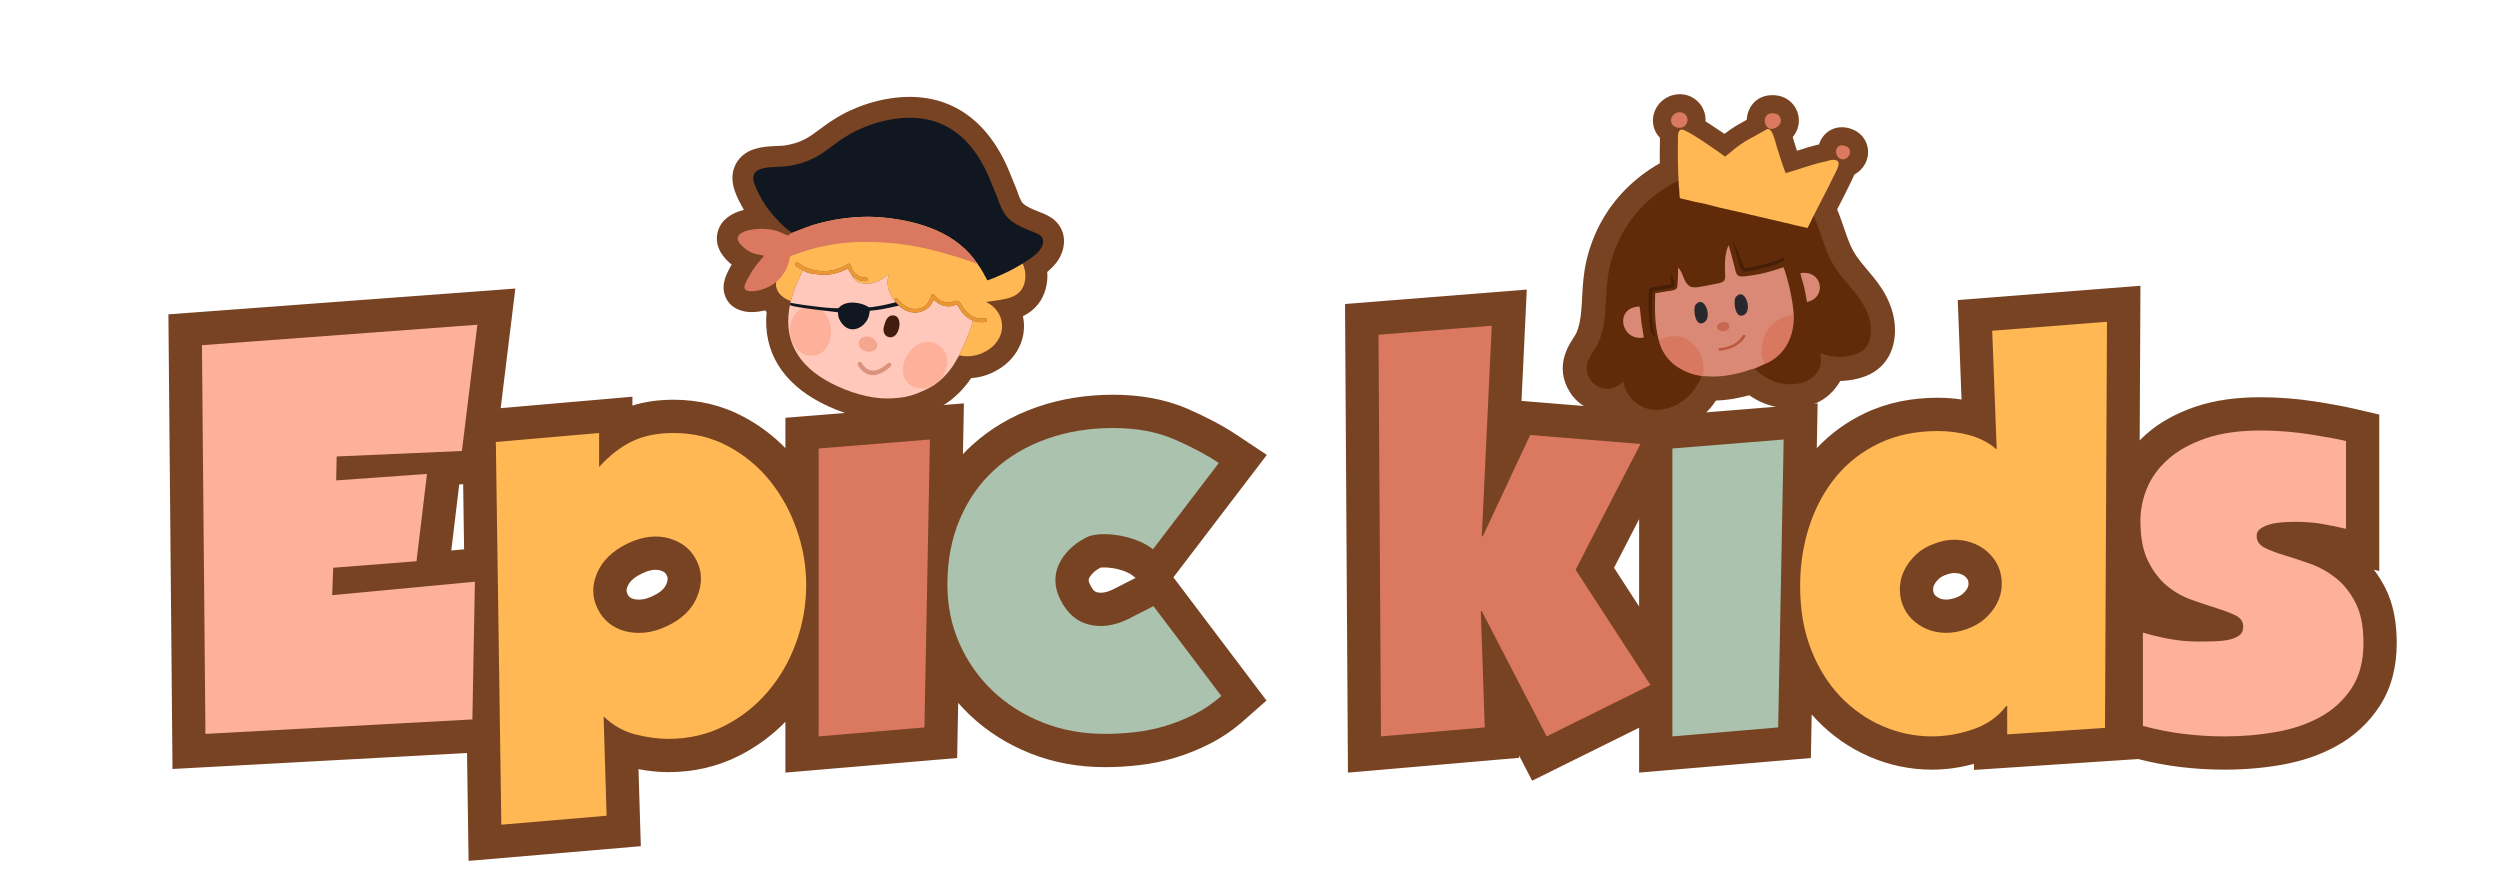 <svg version="1.1" id="svg2" xml:space="preserve" width="1058.268" height="377.953" viewBox="0 0 1058.268 377.953" xmlns="http://www.w3.org/2000/svg"><defs id="defs6"></defs><g id="g10" transform="matrix(1.333,0,0,-1.333,0,377.953)"><path d="m 323.758,191.665 4.126,-6.21 -9.376,3.809 c -1.191,-0.504 -2.436,-0.974 -3.534,-1.219 l -4.901,-1.094 -3.733,6.929 c -0.078,0.128 -0.156,0.254 -0.235,0.381 -3.411,1.239 -7.174,2.263 -10.58,3.18 -9.517,2.562 -21.883,3.562 -31.567,1.667 -1.836,-0.359 -3.636,-0.755 -5.42,-1.321 -0.708,-0.225 -1.414,-0.464 -2.118,-0.707 -0.2,-0.568 -0.436,-1.142 -0.731,-1.766 -1.281,-2.712 -3.118,-5.003 -5.486,-6.841 -1.962,-1.523 -4.432,-2.695 -6.816,-3.377 -1.222,-0.349 -2.628,-0.573 -3.892,-0.648 -4.418,-0.263 -8.762,1.716 -9.609,6.486 -0.472,2.656 0.578,5.14 1.806,7.42 0.211,0.391 0.429,0.779 0.654,1.165 -0.238,0.192 -0.475,0.391 -0.712,0.598 -2.945,2.575 -4.849,6.181 -3.608,10.158 1.13,3.619 4.404,5.665 8.196,6.607 -0.528,0.934 -1.034,1.898 -1.567,2.922 -0.512,0.982 -0.926,1.988 -1.297,3.03 -1.19,3.344 -1.122,6.929 1.093,9.854 2.752,3.633 7.165,4.25 11.383,4.458 1.161,0.057 2.587,0.046 3.719,0.246 3.346,0.592 5.678,1.486 8.452,3.413 1.454,1.01 2.853,2.107 4.3,3.131 2.047,1.448 4.144,2.742 6.383,3.879 0.909,0.462 1.82,0.88 2.771,1.248 0.33,0.13 0.66,0.301 0.995,0.437 2.07,0.839 4.55,1.609 6.729,2.11 19.254,4.421 33.354,-4 40.994,-21.749 l 0.025,-0.058 2.809,-6.885 0.073,-0.222 c 0.296,-0.904 1.053,-2.964 1.679,-3.656 2.266,-2.276 7.094,-2.861 9.921,-5.252 4.507,-3.812 3.929,-9.953 0.372,-14.164 -2.655,-3.144 -6.106,-4.978 -9.576,-7.025 -0.548,-0.324 -1.129,-0.633 -1.722,-0.932" style="fill:#784323;fill-opacity:1;fill-rule:evenodd;stroke:none" id="path12"></path><path d="m 280.676,226.061 c 0.106,0.041 0.214,0.082 0.324,0.122 2.385,0.871 4.616,1.414 7.143,1.741 4.098,0.531 8.562,-0.233 11.769,-2.992 1.02,-0.878 1.84,-1.885 2.457,-2.976 0.572,-0.031 1.148,-0.097 1.734,-0.202 3.606,-0.643 6.465,-2.778 8.016,-5.578 0.16,-0.025 0.321,-0.051 0.48,-0.078 10.165,-1.737 21.002,-10.41 19.939,-21.636 -0.356,-3.76 -1.919,-7.154 -4.89,-9.553 -0.913,-0.737 -1.847,-1.312 -2.801,-1.77 0.801,-3.732 0.211,-7.768 -1.992,-11.269 -2.004,-3.184 -4.72,-5.303 -8.105,-6.848 -1.893,-0.864 -4.123,-1.417 -6.356,-1.571 -2.053,-3.035 -4.624,-5.753 -7.647,-7.83 -2.51,-1.775 -6.511,-3.506 -9.411,-4.367 -3.126,-0.928 -6.47,-1.24 -9.721,-1.242 -7.037,-0.005 -14.707,2.412 -20.924,5.643 -12.008,6.241 -18.454,16.073 -17.25,28.817 -2.926,2.673 -4.565,6.467 -3.894,10.642 -6.32,7.173 -5.736,18.485 1.315,26.02 6.441,6.883 15.549,8.926 24.669,8.841 0.772,-0.007 1.544,-0.023 2.315,-0.054 4.52,-0.184 9.264,-0.953 12.831,-3.861" style="fill:#784323;fill-opacity:1;fill-rule:evenodd;stroke:none" id="path14"></path><g id="g16"><path d="m 251.114,187.951 c 0.59,1.833 1.01,3.415 1.739,5.213 0.659,1.626 1.431,3.042 2.144,4.601 -1.884,0.955 -2.943,1.427 -2.173,2.453 0.602,-0.014 1.331,-0.688 1.997,-1.061 4.101,-2.296 9.142,-2.23 13.23,-0.178 0.803,0.403 1.689,1.365 2.061,0.423 l 0.54,-1.491 c 0.589,-1.128 2.062,-2.295 3.523,-2.456 0.912,-0.1 1.835,0.062 1.193,-1.135 -2.266,-0.365 -3.208,0.693 -4.806,1.718 1.097,-2.905 5.813,-3.34 9.062,-1.383 l 2.566,1.746 c -0.426,-1.774 -0.442,-3.087 -0.06,-4.562 0.275,-1.063 1.078,-3.006 1.89,-3.644 0.749,2.461 1.849,-2.763 6.596,-2.78 4.427,-0.015 5.019,4.367 5.293,4.749 0.706,0.071 0.707,-0.143 1.05,-0.615 1.282,-1.762 3.697,-2.525 6,-1.71 2.048,0.724 1.964,-0.997 3.439,-2.712 3.45,-4.01 6.165,-2.185 7.067,-2.874 l -0.133,-0.745 c -1.024,-0.497 -3.073,-0.366 -4.393,0.285 -0.166,-1.975 -3.344,-8.883 -4.292,-10.941 l 0.339,-0.196 c 2.302,-0.634 5.243,-0.021 6.875,0.724 1.753,0.8 3.666,1.947 5.09,4.211 2.686,4.27 0.848,9.354 -2.875,11.519 -0.316,0.183 -0.606,0.286 -0.824,0.568 5.345,0.862 11.697,0.659 12.339,7.439 0.666,7.041 -7.232,12.902 -14.156,14.085 -0.954,0.163 -1.958,0.268 -2.895,0.271 -0.763,0.002 -2.084,-0.149 -2.668,-0.084 1.437,2.483 -0.162,4.975 -2.984,5.478 -2.651,0.473 -4.7,-0.652 -6.862,-0.865 1.365,2.191 0.806,4.364 -0.66,5.626 -1.675,1.441 -4.327,1.615 -6.311,1.358 -2.226,-0.288 -3.779,-0.694 -5.641,-1.375 -1.711,-0.625 -2.421,-1.155 -3.778,-1.912 -0.542,-0.302 -0.757,-0.595 -1.287,-0.77 -0.847,5.48 -7.22,5.998 -12.869,6.051 -7.412,0.069 -14.625,-1.42 -19.498,-6.627 -5.865,-6.269 -4.932,-15.686 2.373,-19.288 -0.708,-0.767 -1.3,-0.865 -1.746,-2.423 -0.888,-3.107 1.381,-5.675 4.507,-6.693" style="fill:#ffb854;fill-opacity:1;fill-rule:evenodd;stroke:none" id="path18"></path><path d="m 270.561,196.038 -1.31,2.223 c -0.8,-0.266 -1.698,-0.862 -3.156,-1.3 -2.624,-0.789 -4.584,-0.801 -7.314,-0.418 -2.06,0.288 -2.035,0.166 -3.784,1.222 -0.713,-1.558 -1.485,-2.975 -2.144,-4.601 -0.729,-1.798 -1.149,-3.38 -1.739,-5.213 -2.962,-12.393 2.417,-20.691 12.814,-26.094 5.252,-2.729 11.881,-4.859 17.696,-4.855 2.748,0.002 5.423,0.267 7.736,0.953 3.394,1.008 6.67,2.877 7.4,3.399 2.466,1.683 4.559,3.981 6.194,6.524 l 1.364,2.363 c 0.432,0.686 0.026,0.241 0.669,0.416 l -0.339,0.196 c 0.948,2.059 4.126,8.967 4.292,10.941 -1.835,0.718 -3.176,2.069 -4.173,3.626 -0.241,0.377 -0.652,1.183 -0.919,1.432 -0.553,-0.111 -0.968,-0.4 -1.737,-0.523 -0.622,-0.1 -1.309,-0.099 -1.983,0.042 -1.855,0.388 -2.405,1.077 -3.627,1.921 -0.807,-1.5 -1.147,-2.149 -2.404,-2.958 -2.37,-1.525 -5.106,-1.375 -7.537,0.256 -0.88,0.59 -2.252,1.903 -2.539,2.605 -0.812,0.639 -1.615,2.581 -1.89,3.644 -0.382,1.474 -0.366,2.788 0.06,4.562 l -2.566,-1.746 c -3.249,-1.957 -7.965,-1.522 -9.062,1.383" style="fill:#ffc8ba;fill-opacity:1;fill-rule:evenodd;stroke:none" id="path20"></path><path d="m 299.852,164.879 c 3.566,6.839 -2.957,12.19 -8.353,9.276 -2.694,-1.455 -5.615,-5.814 -4.556,-9.869 0.73,-2.794 3.547,-4.413 6.59,-4.065 2.65,0.303 5.132,2.383 6.319,4.658" style="fill:#feb19a;fill-opacity:1;fill-rule:evenodd;stroke:none" id="path22"></path><path d="m 258.022,186.023 c -8.939,1.138 -9.589,-13.96 -1.245,-15.386 8.333,-1.424 10.11,14.257 1.245,15.386" style="fill:#feb19a;fill-opacity:1;fill-rule:evenodd;stroke:none" id="path24"></path><path d="m 284.02,188.196 c 0.288,-0.702 1.66,-2.015 2.539,-2.605 2.432,-1.631 5.168,-1.781 7.537,-0.256 1.258,0.809 1.597,1.458 2.404,2.958 1.222,-0.844 1.772,-1.533 3.627,-1.921 0.673,-0.141 1.361,-0.141 1.983,-0.042 0.768,0.123 1.183,0.412 1.737,0.523 0.267,-0.248 0.677,-1.055 0.919,-1.432 0.996,-1.557 2.338,-2.908 4.173,-3.626 1.319,-0.651 3.368,-0.783 4.393,-0.285 l 0.133,0.745 c -0.902,0.689 -3.618,-1.136 -7.067,2.874 -1.475,1.715 -1.391,3.436 -3.439,2.712 -2.303,-0.814 -4.718,-0.052 -6,1.71 -0.343,0.471 -0.344,0.685 -1.05,0.615 -0.274,-0.382 -0.866,-4.764 -5.293,-4.749 -4.747,0.016 -5.847,5.24 -6.596,2.78" style="fill:#ea9734;fill-opacity:1;fill-rule:evenodd;stroke:none" id="path26"></path><path d="m 254.997,197.764 c 1.749,-1.056 1.724,-0.934 3.784,-1.222 2.731,-0.382 4.69,-0.371 7.314,0.418 1.458,0.439 2.356,1.035 3.156,1.3 l 1.31,-2.223 c 1.599,-1.026 2.54,-2.084 4.806,-1.718 0.642,1.197 -0.281,1.035 -1.193,1.135 -1.461,0.161 -2.933,1.328 -3.523,2.456 l -0.54,1.491 c -0.372,0.942 -1.258,-0.02 -2.061,-0.423 -4.088,-2.052 -9.129,-2.118 -13.23,0.178 -0.667,0.373 -1.396,1.047 -1.997,1.061 -0.77,-1.026 0.289,-1.499 2.173,-2.453" style="fill:#ea9734;fill-opacity:1;fill-rule:evenodd;stroke:none" id="path28"></path><path d="m 283.515,183.379 c -1.769,-0.057 -2.321,-1.664 -2.845,-3.604 -0.423,-1.569 0.308,-3.445 2.239,-3.354 2.987,0.14 3.993,7.067 0.606,6.958" style="fill:#411c0f;fill-opacity:1;fill-rule:evenodd;stroke:none" id="path30"></path><path d="m 272.122,186.817 c -1.697,0.077 -2.498,-1.264 -3.084,-3.061 -1.177,-3.607 2.117,-4.742 3.702,-3.067 0.746,0.788 1.51,3.835 1.119,4.811 -0.234,0.585 -0.782,1.273 -1.737,1.317" style="fill:#411c0f;fill-opacity:1;fill-rule:evenodd;stroke:none" id="path32"></path><path d="m 273.423,172.79 c 0.951,-0.974 2.947,-1.246 4.027,-0.627 2.411,1.383 0.686,4.052 -1.596,4.454 -2.515,0.443 -4.197,-2.018 -2.431,-3.827" style="fill:#f5a68e;fill-opacity:1;fill-rule:evenodd;stroke:none" id="path34"></path><path d="m 273.654,168.278 0.003,-0.008 c 0.009,-0.016 0.018,-0.033 0.025,-0.05 0.292,-0.562 2.817,-4.954 8.24,-0.047 0.008,0.008 0.016,0.015 0.025,0.022 l 10e-4,0.001 c 0.172,0.145 0.41,0.204 0.64,0.136 0.365,-0.108 0.572,-0.497 0.461,-0.868 -0.034,-0.113 -0.093,-0.211 -0.17,-0.29 l 6e-4,-6e-4 -0.009,-0.008 c -0.019,-0.019 -0.039,-0.037 -0.061,-0.054 -6.476,-5.827 -9.764,-0.615 -10.318,0.402 -0.119,0.169 -0.163,0.391 -0.098,0.607 0.11,0.37 0.496,0.583 0.861,0.474 0.175,-0.052 0.314,-0.168 0.398,-0.316 l 5e-4,3e-4 z" style="fill:#db937d;fill-opacity:1;fill-rule:nonzero;stroke:none" id="path36"></path></g><path d="m 679.477,143.688 c 0.61,0.622 1.242,1.226 1.896,1.812 4.465,4.003 9.827,6.806 15.466,8.767 6.711,2.334 13.984,3.122 21.059,3.122 2.925,0 5.85,-0.117 8.765,-0.351 2.779,-0.222 5.553,-0.535 8.308,-0.963 2.293,-0.357 4.583,-0.738 6.866,-1.159 1.849,-0.341 3.7,-0.703 5.532,-1.126 l 8.191,-1.89 v -49.696 l -1.699,0.408 c 1.339,-1.75 2.512,-3.632 3.533,-5.609 2.801,-5.426 3.712,-11.634 3.712,-17.681 0,-7.094 -1.527,-14.039 -5.442,-20.036 -3.446,-5.279 -8.016,-9.487 -13.52,-12.561 -5.378,-3.004 -11.253,-4.918 -17.303,-6.007 -6.055,-1.09 -12.2,-1.593 -18.351,-1.593 -4.801,0 -9.601,0.283 -14.367,0.872 -4.43,0.547 -8.82,1.391 -13.143,2.498 v -0.002 l -52.141,-3.458 v 1.929 c -4.349,-1.205 -8.82,-1.838 -13.36,-1.838 -6.857,0 -13.497,1.395 -19.794,4.113 -6.379,2.753 -12.01,6.722 -16.821,11.728 -0.528,0.549 -1.041,1.109 -1.541,1.678 l -0.264,-13.825 -54.542,-4.631 v 14.251 l -33.973,-16.823 -4.159,8.031 0.026,-0.767 -54.358,-4.704 -0.924,148.825 57.719,4.577 -1.676,-35.357 51.617,-4.204 42.417,3.424 -0.271,-14.238 c 4.344,4.653 9.488,8.361 15.288,11.12 7.267,3.457 15.143,4.907 23.157,4.907 2.525,0 5.038,-0.189 7.523,-0.57 l -1.195,31.595 58.009,4.54 z m -158.959,-25.017 -7.969,-15.448 7.969,-12.272 z m -214.729,20.651 c 0.934,0.991 1.909,1.951 2.927,2.877 5.909,5.378 12.792,9.323 20.316,11.975 7.866,2.773 16.101,4.008 24.428,4.008 8.145,0 16.311,-1.248 23.809,-4.532 5.388,-2.361 10.744,-5.067 15.644,-8.334 l 9.371,-6.248 -29.659,-38.871 29.561,-39.125 -7.362,-6.478 c -3.245,-2.856 -6.812,-5.308 -10.666,-7.269 -3.537,-1.799 -7.223,-3.286 -11.025,-4.427 -3.761,-1.128 -7.614,-1.919 -11.516,-2.359 -3.549,-0.401 -7.12,-0.621 -10.693,-0.621 -8.172,0 -16.208,1.359 -23.81,4.4 -7.144,2.857 -13.637,6.912 -19.21,12.223 -1.271,1.212 -2.479,2.473 -3.622,3.781 l -0.334,-17.501 -54.541,-4.631 v 16.131 c -4.237,-4.352 -9.127,-7.935 -14.581,-10.715 -7.037,-3.588 -14.653,-5.272 -22.546,-5.272 -3.196,0 -6.384,0.345 -9.522,0.945 l 0.737,-24.459 -54.699,-4.666 -0.491,34.251 -93.534,-5.07 -1.298,144.387 110.174,8.183 -4.654,-37.987 41.83,3.637 v -2.81 c 4.202,1.312 8.617,1.851 13.043,1.851 7.855,0 15.407,-1.74 22.337,-5.45 4.928,-2.638 9.353,-5.949 13.205,-9.912 v 9.632 l 56.689,4.576 z m -158.412,-30.22 -0.296,20.665 -1.248,-0.055 -2.519,-20.993 z m 202.055,-5.826 c -0.845,-0.471 -1.684,-1.036 -2.364,-1.716 -0.494,-0.494 -0.933,-1.052 -1.231,-1.687 -0.105,-0.223 -0.121,-0.451 -0.114,-0.696 0.011,-0.4 0.272,-0.965 0.452,-1.306 l 0.051,-0.097 0.049,-0.099 c 0.439,-0.878 1.047,-1.972 2.078,-2.222 1.744,-0.424 3.587,0.181 5.155,0.937 l 7.107,3.623 -1.006,0.79 c -0.703,0.552 -1.528,0.963 -2.361,1.278 -1.247,0.472 -2.533,0.822 -3.85,1.03 -1.165,0.184 -2.354,0.272 -3.533,0.205 -0.127,-0.007 -0.289,-0.017 -0.433,-0.039 z m -142.126,-9.005 c 1.702,0.801 3.559,1.958 4.301,3.779 0.384,0.941 0.617,1.769 0.17,2.705 -0.469,0.982 -1.091,1.33 -2.125,1.639 -1.886,0.564 -3.986,-0.128 -5.692,-0.934 -1.796,-0.849 -3.806,-2.114 -4.619,-4.021 -0.39,-0.913 -0.558,-1.559 -0.109,-2.457 l 0.056,-0.112 0.054,-0.114 c 0.158,-0.337 0.344,-0.614 0.632,-0.85 0.353,-0.29 0.761,-0.46 1.2,-0.579 0.834,-0.225 1.748,-0.234 2.602,-0.155 1.19,0.111 2.459,0.595 3.531,1.099 z m 417.637,5.035 c -0.144,0.34 -0.364,0.63 -0.621,0.897 -0.383,0.398 -0.818,0.682 -1.323,0.904 -0.683,0.302 -1.45,0.424 -2.192,0.46 -0.878,0.043 -1.861,-0.22 -2.68,-0.511 -0.76,-0.27 -1.75,-0.693 -2.351,-1.255 -0.603,-0.562 -1.161,-1.21 -1.54,-1.947 -0.213,-0.414 -0.322,-0.812 -0.347,-1.277 -0.021,-0.391 -0.004,-0.816 0.135,-1.186 l 0.036,-0.096 0.034,-0.097 c 0.101,-0.286 0.225,-0.505 0.439,-0.719 0.423,-0.424 0.921,-0.732 1.468,-0.973 0.6,-0.265 1.284,-0.356 1.935,-0.372 1.04,-0.025 2.121,0.235 3.095,0.581 0.833,0.296 1.673,0.71 2.334,1.305 0.555,0.499 1.056,1.072 1.399,1.738 0.202,0.392 0.324,0.774 0.348,1.214 0.026,0.467 -0.028,0.895 -0.169,1.334" style="fill:#784323;fill-opacity:1;fill-rule:evenodd;stroke:none" id="path38"></path><path d="m 387.844,62.526 c -2.641,-2.324 -5.466,-4.252 -8.477,-5.784 -3.011,-1.532 -6.1,-2.773 -9.269,-3.724 -3.169,-0.951 -6.391,-1.611 -9.666,-1.98 -3.275,-0.37 -6.444,-0.554 -9.507,-0.554 -7.183,0 -13.812,1.215 -19.886,3.644 -6.074,2.43 -11.356,5.784 -15.845,10.062 -4.49,4.278 -8.002,9.296 -10.537,15.053 -2.535,5.757 -3.803,11.963 -3.803,18.618 0,7.711 1.32,14.657 3.961,20.836 2.641,6.179 6.312,11.409 11.013,15.687 4.701,4.278 10.273,7.553 16.716,9.824 6.444,2.271 13.415,3.407 20.915,3.407 7.5,0 14.023,-1.215 19.569,-3.644 5.546,-2.43 10.22,-4.912 14.023,-7.447 l -20.916,-27.412 c -1.479,1.162 -3.196,2.113 -5.15,2.852 -1.954,0.74 -3.935,1.268 -5.942,1.585 -2.007,0.317 -3.935,0.423 -5.783,0.317 -1.849,-0.106 -3.354,-0.475 -4.516,-1.109 -2.007,-1.056 -3.724,-2.297 -5.15,-3.724 -1.426,-1.426 -2.535,-2.984 -3.328,-4.674 -0.792,-1.69 -1.162,-3.512 -1.109,-5.467 0.053,-1.954 0.608,-3.935 1.664,-5.942 2.113,-4.226 5.123,-6.814 9.032,-7.764 3.908,-0.951 8.028,-0.37 12.359,1.743 l 8.081,4.12 z" style="fill:#abc3ae;fill-opacity:1;fill-rule:evenodd;stroke:none" id="path40"></path><path d="m 259.974,141.118 35.335,2.852 -1.743,-91.427 -33.592,-2.852 z" style="fill:#da7960;fill-opacity:1;fill-rule:evenodd;stroke:none" id="path42"></path><path d="m 211.805,84.709 c 4.753,2.218 7.949,5.335 9.586,9.348 1.637,4.014 1.611,7.764 -0.079,11.25 -1.69,3.591 -4.569,5.995 -8.635,7.21 -4.067,1.215 -8.477,0.713 -13.231,-1.506 -4.859,-2.324 -8.134,-5.466 -9.824,-9.428 -1.69,-3.961 -1.637,-7.738 0.159,-11.329 0.845,-1.796 2.007,-3.301 3.486,-4.516 1.479,-1.215 3.196,-2.086 5.15,-2.614 1.954,-0.528 4.067,-0.687 6.338,-0.475 2.271,0.211 4.622,0.898 7.051,2.06 z m -21.549,61.321 v -10.775 c 3.38,3.697 6.893,6.417 10.537,8.16 3.644,1.743 8.002,2.614 13.072,2.614 6.338,0 12.121,-1.4 17.351,-4.199 5.229,-2.799 9.666,-6.47 13.31,-11.012 3.644,-4.542 6.47,-9.692 8.477,-15.449 2.007,-5.757 3.01,-11.593 3.01,-17.509 0,-6.338 -1.056,-12.438 -3.169,-18.301 -2.113,-5.863 -5.097,-11.065 -8.953,-15.607 -3.856,-4.542 -8.477,-8.187 -13.864,-10.933 -5.387,-2.747 -11.303,-4.12 -17.746,-4.12 -3.275,0 -6.787,0.475 -10.537,1.426 -3.75,0.951 -7.104,2.852 -10.062,5.704 l 0.951,-31.532 -33.433,-2.852 -1.743,121.532 z" style="fill:#ffb854;fill-opacity:1;fill-rule:evenodd;stroke:none" id="path44"></path><path d="m 577.646,237.673 c 1.185,3.856 5.19,6.688 10.27,4.921 2.721,-0.947 4.728,-3.158 5.202,-6.027 0.602,-3.638 -1.35,-6.916 -4.25,-8.45 -0.487,-1.212 -1.123,-2.403 -1.682,-3.59 -0.857,-1.817 -1.776,-3.603 -2.703,-5.385 -1.807,-3.471 -3.597,-6.95 -5.295,-10.477 l -1.975,-4.104 -4.444,0.996 c -1.819,0.408 -3.673,0.74 -5.463,1.258 -0.712,0.206 -1.447,0.34 -2.172,0.494 l -0.056,0.012 -7.679,1.796 -0.084,0.022 c -0.852,0.227 -1.725,0.38 -2.581,0.606 -4.187,1.104 -8.757,1.744 -12.844,3.025 -2.416,0.757 -5.078,1.011 -7.564,1.745 -1.052,0.29 -1.957,0.359 -3.028,0.797 l -2.794,1.142 -0.639,2.95 c -0.234,1.08 -0.213,1.918 -0.295,2.981 -0.058,0.746 -0.134,1.49 -0.188,2.237 -0.321,4.494 -0.376,9.331 -0.258,13.831 0.006,0.452 -0.013,0.899 -0.015,1.351 -1.12,1.148 -1.885,2.627 -2.123,4.349 -0.781,5.626 4.355,10.291 9.868,9.348 4.134,-0.707 6.983,-4.462 6.752,-8.489 1.03,-0.652 1.974,-1.296 2.745,-1.805 1.035,-0.684 2.158,-1.418 3.272,-2.176 1.183,0.917 2.413,1.752 3.676,2.555 l 0.142,0.09 3.252,1.81 c 0.197,4.301 3.472,8.417 9.362,7.765 5.091,-0.564 8.373,-5.575 6.807,-10.448 -0.325,-1.01 -0.862,-1.936 -1.549,-2.741 0.212,-0.77 0.406,-1.588 0.667,-2.323 0.234,-0.659 0.452,-1.364 0.67,-2.082 2.306,0.748 4.613,1.485 6.996,2.015" style="fill:#784323;fill-opacity:1;fill-rule:evenodd;stroke:none" id="path46"></path><path d="m 680.504,82.65 c 2.852,-0.845 5.731,-1.532 8.636,-2.06 2.905,-0.528 6.047,-0.792 9.428,-0.792 1.479,0 3.037,0.026 4.674,0.079 1.637,0.053 3.116,0.211 4.437,0.475 1.32,0.264 2.429,0.713 3.327,1.347 0.898,0.634 1.347,1.585 1.347,2.852 0,1.584 -0.819,2.773 -2.456,3.565 -1.637,0.792 -3.644,1.558 -6.021,2.297 -2.377,0.739 -4.991,1.611 -7.843,2.614 -2.852,1.003 -5.467,2.482 -7.843,4.436 -2.377,1.954 -4.384,4.569 -6.021,7.843 -1.637,3.275 -2.456,7.553 -2.456,12.835 0,3.486 0.687,6.919 2.06,10.299 1.373,3.38 3.591,6.444 6.655,9.19 3.063,2.747 7.025,4.965 11.884,6.655 4.859,1.69 10.722,2.535 17.588,2.535 2.641,0 5.282,-0.106 7.923,-0.317 2.641,-0.211 5.15,-0.502 7.527,-0.871 2.377,-0.37 4.569,-0.74 6.575,-1.109 2.007,-0.37 3.697,-0.713 5.071,-1.03 v -27.887 c -2.641,0.634 -5.229,1.162 -7.764,1.585 -2.535,0.422 -5.282,0.634 -8.239,0.634 -0.634,0 -1.638,-0.027 -3.011,-0.079 -1.373,-0.053 -2.747,-0.211 -4.12,-0.475 -1.373,-0.264 -2.588,-0.713 -3.644,-1.347 -1.056,-0.634 -1.585,-1.479 -1.585,-2.535 0,-1.69 0.845,-2.958 2.535,-3.803 1.69,-0.845 3.776,-1.638 6.259,-2.377 2.482,-0.74 5.203,-1.637 8.16,-2.694 2.958,-1.056 5.678,-2.562 8.16,-4.516 2.483,-1.954 4.569,-4.569 6.259,-7.843 1.69,-3.275 2.535,-7.553 2.535,-12.835 0,-5.704 -1.241,-10.458 -3.724,-14.261 -2.482,-3.803 -5.757,-6.84 -9.824,-9.111 -4.067,-2.271 -8.741,-3.882 -14.023,-4.832 -5.282,-0.951 -10.774,-1.426 -16.479,-1.426 -4.436,0 -8.794,0.264 -13.072,0.792 -4.278,0.528 -8.583,1.373 -12.914,2.535 z" style="fill:#feb19a;fill-opacity:1;fill-rule:evenodd;stroke:none" id="path48"></path><path d="m 624.571,83.759 c 2.324,0.845 4.278,1.98 5.863,3.407 1.585,1.426 2.826,3.01 3.724,4.753 0.898,1.743 1.4,3.565 1.506,5.467 0.105,1.901 -0.159,3.75 -0.792,5.546 -0.634,1.69 -1.611,3.222 -2.931,4.595 -1.32,1.373 -2.879,2.456 -4.674,3.248 -1.796,0.792 -3.777,1.241 -5.942,1.347 -2.165,0.106 -4.41,-0.264 -6.734,-1.109 -2.429,-0.845 -4.436,-2.007 -6.021,-3.486 -1.585,-1.479 -2.826,-3.09 -3.724,-4.833 -0.898,-1.743 -1.4,-3.591 -1.505,-5.546 -0.106,-1.954 0.158,-3.776 0.792,-5.466 0.634,-1.796 1.611,-3.354 2.932,-4.674 1.32,-1.32 2.878,-2.377 4.674,-3.169 1.796,-0.792 3.776,-1.215 5.942,-1.268 2.166,-0.053 4.463,0.343 6.893,1.189 z m 43.891,-31.374 -31.056,-2.06 v 9.032 h -0.317 c -2.535,-3.38 -5.995,-5.836 -10.379,-7.368 -4.384,-1.532 -8.794,-2.297 -13.231,-2.297 -5.387,0 -10.59,1.083 -15.607,3.248 -5.018,2.165 -9.481,5.282 -13.389,9.349 -3.908,4.067 -7.025,9.058 -9.349,14.973 -2.324,5.916 -3.486,12.623 -3.486,20.123 0,6.761 0.977,13.125 2.931,19.093 1.954,5.968 4.78,11.197 8.477,15.687 3.697,4.489 8.266,8.028 13.706,10.616 5.44,2.588 11.646,3.882 18.618,3.882 3.486,0 6.866,-0.449 10.141,-1.347 3.275,-0.898 6.127,-2.403 8.556,-4.516 l -1.426,37.711 36.444,2.852 z" style="fill:#ffb854;fill-opacity:1;fill-rule:evenodd;stroke:none" id="path50"></path><path d="m 531.084,141.118 35.335,2.852 -1.743,-91.427 -33.592,-2.852 z" style="fill:#abc3ae;fill-opacity:1;fill-rule:evenodd;stroke:none" id="path52"></path><path d="m 437.756,177.245 35.969,2.852 -3.169,-66.866 h 0.317 l 15.053,32.166 35.017,-2.852 -20.599,-39.93 23.768,-36.602 -32.958,-16.32 -20.599,39.771 h -0.317 l 1.268,-36.919 -32.958,-2.852 z" style="fill:#da7960;fill-opacity:1;fill-rule:evenodd;stroke:none" id="path54"></path><path d="m 64.128,173.917 87.465,6.497 -4.912,-40.088 -39.771,-1.743 -0.159,-7.606 28.838,2.06 -3.328,-27.729 -26.461,-2.06 -0.317,-8.715 45.317,4.278 -0.792,-43.733 -84.772,-4.595 z" style="fill:#feb19a;fill-opacity:1;fill-rule:evenodd;stroke:none" id="path56"></path><path d="m 555.475,158.02 c -0.212,-0.066 -0.42,-0.126 -0.622,-0.176 -3.373,-0.839 -6.495,-1.411 -9.954,-1.516 -0.995,-1.513 -2.143,-2.917 -3.562,-4.262 -6.944,-6.581 -17.616,-8.771 -25.784,-3.028 -1.335,0.938 -2.662,2.172 -3.755,3.493 -5.171,-0.537 -10.297,1.84 -13.261,6.468 -2.369,3.7 -2.922,7.894 -1.53,12.059 0.181,0.54 0.39,1.07 0.624,1.589 0.55,1.221 1.222,2.346 1.943,3.47 0.279,0.435 0.665,0.972 0.889,1.427 0.507,1.059 0.857,2.178 1.109,3.323 0.587,2.667 0.7,5.546 0.847,8.27 0.2,3.73 0.441,7.382 1.242,11.045 4.275,19.552 19.651,33.35 39.053,37.264 8.265,1.667 16.478,1.516 24.14,-2.303 2.143,-1.068 4.575,-2.594 6.346,-4.195 1.778,-1.607 3.311,-3.055 4.837,-4.935 2.57,-3.166 4.402,-6.469 5.884,-10.254 1.203,-3.073 2.119,-6.245 3.36,-9.306 1.355,-3.342 3,-5.422 5.295,-8.117 3.384,-3.973 6.34,-7.606 8.033,-12.666 2.475,-7.399 1.277,-16.332 -5.984,-20.536 -2.906,-1.683 -6.848,-2.517 -10.258,-2.564 -0.531,-0.987 -1.235,-1.986 -2.154,-3.041 -5.545,-6.37 -15.479,-7.022 -22.833,-3.72 -1.211,0.544 -2.587,1.313 -3.905,2.212" style="fill:#784323;fill-opacity:1;fill-rule:evenodd;stroke:none" id="path58"></path><g id="g60"><path d="m 540.411,164.049 -0.018,0.136 c -3.357,0.339 -6.407,1.871 -8.507,3.423 -2.23,1.647 -4.35,4.499 -5.225,8.249 -1.236,5.037 -1.182,9.796 -1.027,14.556 1.248,0.224 2.533,0.436 3.779,0.625 1.179,0.179 2.702,0.201 3.151,1.122 0.313,0.642 0.324,5.306 0.334,6.36 0.141,-0.086 0.101,-0.047 0.253,-0.187 l 0.778,-1.239 c 0.308,-0.636 0.47,-1.162 0.735,-1.806 1.456,-3.54 3.202,-3.226 5.709,-2.751 8.859,1.678 7.409,0.847 7.388,6.365 -0.01,2.562 0.268,4.779 1.176,6.708 0.652,-1.917 1.135,-4.186 1.697,-6.189 0.71,-2.529 0.487,-3.952 3.265,-3.661 4.556,0.477 8.279,1.433 12.471,2.912 1.457,-3.904 2.86,-10.091 3.161,-14.272 0.639,-7.497 -2.854,-14.082 -9.405,-16.564 l -2.891,-1.303 c 0.927,-1.313 3.811,-3.104 5.265,-3.757 4.22,-1.895 10.683,-1.979 13.943,1.767 2.234,2.566 1.841,4.356 1.655,6.822 1.865,-0.619 3.443,-1.137 5.817,-1.16 2.169,-0.02 5.074,0.496 6.873,1.538 3.381,1.958 4.171,6.709 2.567,11.503 -1.383,4.134 -4.232,7.352 -6.603,10.136 -2.658,3.12 -4.742,5.716 -6.56,10.202 -2.725,6.725 -3.377,11.803 -8.095,17.614 -1.438,1.771 -2.507,2.708 -4.029,4.083 -1.167,1.055 -3.158,2.291 -4.631,3.025 -5.912,2.947 -12.388,3.031 -19.223,1.652 -18.929,-3.819 -30.008,-17.26 -33.101,-31.408 -1.835,-8.391 -0.187,-16.823 -3.77,-24.305 -1.348,-2.815 -5.369,-6.463 -2.383,-11.128 1.773,-2.769 5.029,-3.803 8.088,-2.433 1.261,0.565 1.615,1.124 2.434,1.783 0.435,-1.945 0.631,-2.846 1.651,-4.353 0.76,-1.123 1.944,-2.225 2.803,-2.829 5.11,-3.593 11.823,-1.765 16.137,2.324 2.027,1.921 3.201,3.966 4.338,6.44" style="fill:#612b09;fill-opacity:1;fill-rule:evenodd;stroke:none" id="path62"></path><path d="m 540.393,164.185 0.018,-0.136 c 1.111,0.124 2.567,-0.119 3.859,-0.096 3.156,0.055 5.703,0.55 8.729,1.303 1.436,0.357 2.863,1.017 4.235,1.278 l 2.891,1.303 c 6.55,2.483 10.044,9.068 9.405,16.564 -0.301,4.181 -1.704,10.367 -3.161,14.272 -4.192,-1.479 -7.915,-2.435 -12.471,-2.912 -2.778,-0.291 -2.555,1.132 -3.265,3.661 -0.562,2.004 -1.045,4.272 -1.697,6.189 -0.908,-1.929 -1.186,-4.145 -1.176,-6.708 0.02,-5.518 1.471,-4.687 -7.388,-6.365 -2.507,-0.475 -4.253,-0.789 -5.709,2.751 -0.265,0.644 -0.426,1.169 -0.735,1.806 l -0.778,1.239 c -0.152,0.14 -0.112,0.101 -0.253,0.187 -0.01,-1.054 -0.021,-5.717 -0.334,-6.36 -0.449,-0.921 -1.971,-0.943 -3.151,-1.122 -1.246,-0.189 -2.531,-0.401 -3.779,-0.625 -0.156,-4.761 -0.21,-9.52 1.027,-14.556 0.875,-3.75 2.996,-6.602 5.225,-8.249 2.1,-1.552 5.151,-3.084 8.507,-3.423" style="fill:#d98975;fill-opacity:1;fill-rule:evenodd;stroke:none" id="path64"></path><g id="g66"><path d="m 526.661,175.857 c 0.875,-3.75 2.996,-6.602 5.225,-8.249 2.1,-1.552 5.151,-3.084 8.507,-3.423 l 0.405,0.072 c 0.228,2.328 0.348,3.679 -0.584,6.125 -0.724,1.901 -1.695,3.221 -2.946,4.304 -1.102,0.954 -2.661,1.844 -4.486,2.043 -3.201,0.349 -4.918,-0.988 -6.122,-0.871" style="fill:#db6041;fill-opacity:0.4;fill-rule:evenodd;stroke:none" id="path68"></path></g><g id="g70"><path d="m 560.125,167.836 c 6.55,2.483 10.044,9.068 9.405,16.564 l -0.163,-0.68 c -4.221,-0.91 -6.88,-2.952 -8.292,-5.509 -0.749,-1.356 -1.307,-2.597 -1.559,-4.472 -0.46,-3.427 0.615,-4.593 0.61,-5.903" style="fill:#db6041;fill-opacity:0.4;fill-rule:evenodd;stroke:none" id="path72"></path></g><path d="m 522.022,176.351 c -0.244,1.705 -0.585,3.372 -0.811,5.082 -0.198,1.495 -0.291,3.348 -0.567,4.773 -8.169,-0.242 -5.946,-11.214 1.378,-9.855" style="fill:#d98975;fill-opacity:1;fill-rule:evenodd;stroke:none" id="path74"></path><path d="m 573.825,187.631 c 6.433,1.398 4.987,10.228 -2.098,9.18 0.192,-1.213 0.85,-2.999 1.162,-4.312 0.389,-1.636 0.622,-3.229 0.937,-4.868" style="fill:#d98975;fill-opacity:1;fill-rule:evenodd;stroke:none" id="path76"></path><path d="m 551.794,189.742 c -0.625,-0.474 -0.865,-0.779 -0.936,-1.711 -0.184,-2.421 0.779,-5.864 3.103,-4.418 2.489,1.548 0.326,8.022 -2.167,6.129" style="fill:#29292d;fill-opacity:1;fill-rule:evenodd;stroke:none" id="path78"></path><path d="m 539.05,187.324 c -0.664,-0.51 -0.866,-0.712 -0.94,-1.688 -0.196,-2.568 0.827,-5.917 3.113,-4.439 2.496,1.614 0.24,7.98 -2.173,6.127" style="fill:#29292d;fill-opacity:1;fill-rule:evenodd;stroke:none" id="path80"></path><path d="m 546.351,181.093 c -2.385,-0.974 -0.602,-3.511 1.818,-2.522 2.03,0.829 0.689,3.547 -1.818,2.522" style="fill:#c76952;fill-opacity:1;fill-rule:evenodd;stroke:none" id="path82"></path><path d="m 554.303,176.742 -0.001,-0.002 c -0.015,-0.045 -0.038,-0.087 -0.068,-0.124 -0.396,-0.688 -2.564,-3.976 -8.098,-4.405 l -3e-4,0.002 c -0.179,-3e-4 -0.339,0.127 -0.374,0.309 -0.04,0.207 0.096,0.406 0.303,0.446 l 0.012,0.002 v 0.002 c 5.272,0.409 7.061,3.523 7.35,4.041 0.009,0.021 0.02,0.041 0.033,0.061 l 0.006,0.013 0.002,-8e-4 c 0.223,0.312 0.966,0.067 0.835,-0.343 l 2e-4,-3e-4 z" style="fill:#bd563d;fill-opacity:1;fill-rule:nonzero;stroke:none" id="path84"></path><path d="m 553.244,199.05 0.005,-0.018 10e-4,-0.013 c 2e-4,-0.003 0.12,-1.21 1.779,-0.893 1.161,0.222 4.22,0.836 6.989,1.593 1.662,0.455 3.219,0.96 4.191,1.46 0.086,-0.387 -3.416,-1.644 -4.09,-1.828 -2.785,-0.762 -5.854,-1.378 -7.018,-1.6 -1.961,-0.374 -2.208,1.06 -2.228,1.212 l -2.006,7.013 2.377,-6.926 z" style="fill:#471f06;fill-opacity:1;fill-rule:nonzero;stroke:none" id="path86"></path><path d="m 553.61,199.153 0.005,-0.018 0.01,-0.035 0.003,-0.024 3e-4,-0.002 0.002,-0.016 0.002,-0.012 c 0.028,-0.145 0.211,-0.757 1.325,-0.545 0.715,0.137 2.128,0.417 3.704,0.776 1.03,0.234 2.156,0.508 3.256,0.809 0.877,0.24 1.724,0.494 2.466,0.752 0.648,0.226 1.215,0.454 1.651,0.679 l 0.439,0.226 0.108,-0.483 c 0.083,-0.374 -0.513,-0.781 -1.331,-1.146 -1.079,-0.482 -2.605,-1.016 -3.031,-1.133 -1.087,-0.297 -2.237,-0.576 -3.304,-0.82 -1.653,-0.377 -3.048,-0.654 -3.742,-0.787 -1.143,-0.218 -1.809,0.114 -2.192,0.524 -0.361,0.386 -0.459,0.846 -0.482,0.985 l -2.542,9.304 -10e-4,0.004 h 2e-4 l -0.005,0.019 3.654,-9.038 z" style="fill:#471f06;fill-opacity:1;fill-rule:nonzero;stroke:none" id="path88"></path><path d="m 531.453,193.459 c 0.004,-0.178 -0.039,-0.392 -0.199,-0.588 -0.116,-0.141 -0.293,-0.272 -0.559,-0.368 -0.937,-0.337 -5.866,-0.968 -5.88,-0.97 l -0.014,-0.001 c -10e-4,0 -0.409,-0.014 -0.416,-0.8 -0.001,-0.153 -0.024,-0.442 -0.056,-0.839 -0.158,-1.992 -0.542,-6.806 0.57,-11.958 -1.02,1.513 -1.075,10.41 -0.95,11.987 0.03,0.378 0.052,0.652 0.053,0.812 0.009,1.068 0.672,1.168 0.766,1.177 0.122,0.016 4.915,0.633 5.799,0.95 0.192,0.069 0.315,0.157 0.391,0.25 0.153,0.188 -0.033,1.535 -0.018,1.964 0,0 0.503,-1.144 0.513,-1.618" style="fill:#471f06;fill-opacity:1;fill-rule:nonzero;stroke:none" id="path90"></path><path d="m 531.834,193.468 c 0.003,-0.136 -0.014,-0.289 -0.067,-0.447 l -6e-4,2e-4 c -0.045,-0.134 -0.115,-0.267 -0.217,-0.392 -0.084,-0.102 -0.189,-0.2 -0.322,-0.287 -0.112,-0.074 -0.245,-0.141 -0.403,-0.197 l -10e-4,-3e-4 c -0.967,-0.348 -5.842,-0.975 -5.957,-0.99 l -0.006,-10e-4 -0.002,-3e-4 -0.011,-6e-4 -0.014,-0.001 -0.021,-0.001 c -3e-4,0 -0.042,-0.003 -0.046,-0.422 -0.001,-0.146 -0.025,-0.444 -0.058,-0.854 l 3e-4,-0.001 -8e-4,-0.011 h -6e-4 c -0.079,-0.99 -0.213,-2.681 -0.19,-4.759 0.023,-2.075 0.203,-4.541 0.753,-7.088 l 0.418,-1.935 -1.107,1.642 c -0.431,0.64 -0.698,2.361 -0.854,4.333 -0.247,3.111 -0.237,6.911 -0.159,7.896 l 6e-4,0.008 c 0.028,0.355 0.049,0.613 0.05,0.778 0.006,0.666 0.235,1.048 0.48,1.267 0.253,0.226 0.531,0.275 0.62,0.285 v 6e-4 l 0.006,6e-4 v 0 c 0.238,0.031 4.881,0.631 5.713,0.93 0.061,0.022 0.111,0.046 0.152,0.072 l 0.002,3e-4 c 0.031,0.019 0.053,0.04 0.07,0.06 0.004,0.005 -0.035,0.548 -0.07,1.012 -0.021,0.287 -0.04,0.55 -0.034,0.723 l 0.056,1.704 0.675,-1.566 0.027,-0.062 0.002,-0.001 0.071,-0.173 c 0.157,-0.383 0.437,-1.123 0.445,-1.523" style="fill:#471f06;fill-opacity:1;fill-rule:nonzero;stroke:none" id="path92"></path></g><path d="m 567.121,228.563 c -0.489,0.642 -2.212,6.331 -2.541,7.258 -0.793,2.234 -1.53,7.064 -3.361,6.738 l -6.844,-3.809 c -1.159,-0.737 -2.246,-1.47 -3.345,-2.33 -0.908,-0.711 -2.367,-2.038 -3.262,-2.603 -1.306,1.077 -12.051,8.601 -13.664,8.578 -1.593,-0.023 -1.219,-2.919 -1.25,-4.084 -0.092,-3.526 -0.002,-9.817 0.245,-13.279 0.057,-0.803 0.124,-1.413 0.185,-2.206 0.061,-0.795 0.024,-1.481 0.182,-2.208 0.569,-0.233 1.753,-0.39 2.472,-0.602 2.607,-0.77 5.306,-1.036 7.667,-1.776 2.125,-0.666 9.572,-2.155 12.591,-2.952 0.839,-0.221 1.754,-0.386 2.594,-0.609 l 7.538,-1.763 c 0.868,-0.185 1.645,-0.326 2.573,-0.595 1.437,-0.416 3.556,-0.82 5.122,-1.17 1.742,3.62 3.514,7.062 5.375,10.638 0.899,1.728 1.783,3.446 2.603,5.184 0.617,1.309 2.364,4.144 1.761,5.14 -0.827,1.367 -3.404,0.269 -4.248,0.098 -4.041,-0.817 -8.409,-2.53 -12.395,-3.647" style="fill:#ffb854;fill-opacity:1;fill-rule:evenodd;stroke:none" id="path94"></path><path d="m 533.89,247.853 c -3.125,0.534 -4.813,-3.939 -1.233,-4.82 1.248,-0.307 2.716,0.22 3.152,1.844 0.323,1.201 -0.388,2.715 -1.92,2.976" style="fill:#da7960;fill-opacity:1;fill-rule:evenodd;stroke:none" id="path96"></path><path d="m 563.425,247.555 c -4.181,0.463 -3.497,-4.717 -1.097,-4.95 0.887,-0.086 2.641,0.596 3.078,1.953 0.398,1.236 -0.281,2.809 -1.981,2.997" style="fill:#da7960;fill-opacity:1;fill-rule:evenodd;stroke:none" id="path98"></path><path d="m 586.033,237.18 c -3.462,1.204 -3.783,-3.164 -1.608,-4.078 2.55,-1.071 4.542,3.058 1.608,4.078" style="fill:#da7960;fill-opacity:1;fill-rule:evenodd;stroke:none" id="path100"></path><path d="m 240.25,219.101 h 17.193 V 205.626 h -17.193 z" style="fill:#784323;fill-opacity:1;fill-rule:evenodd;stroke:none" id="path102"></path><path d="m 251.503,209.611 3.287,1.279 c 2.691,1.151 7.602,2.401 10.544,2.893 4.96,0.829 10.035,1.204 15.534,0.635 11.402,-1.179 23.064,-4.895 29.597,-14.729 0.634,-0.907 1.07,-1.586 1.631,-2.511 l 1.433,-2.66 c 1.414,0.316 7.006,2.861 8.581,3.791 2.237,1.32 5.858,3.2 7.879,5.593 1.333,1.578 1.861,3.597 0.412,4.823 -1.64,1.387 -7.043,2.312 -10.356,5.654 -1.493,1.506 -2.61,4.258 -3.264,6.25 l -2.697,6.61 c -6.203,14.41 -16.896,21.702 -33.419,17.908 -1.656,-0.38 -4.237,-1.191 -5.723,-1.793 -0.423,-0.172 -0.689,-0.319 -1.088,-0.474 -0.776,-0.301 -1.426,-0.603 -2.165,-0.978 -8.845,-4.492 -10.411,-9.17 -20.981,-11.04 -4.518,-0.8 -13.461,0.819 -11.103,-5.805 0.288,-0.81 0.566,-1.49 0.93,-2.189 1.173,-2.249 1.989,-3.943 3.708,-6.138 1.661,-2.121 4.765,-5.521 7.261,-7.117" style="fill:#111720;fill-opacity:1;fill-rule:evenodd;stroke:none" id="path104"></path><path d="m 251.503,209.611 -1.335,-0.858 c -1.357,0.518 -2.422,1.16 -3.935,1.585 -5.068,1.427 -16.205,-0.012 -10.235,-5.232 2.782,-2.432 4.274,-2.22 6.665,-2.764 -1.205,-1.488 -2.369,-2.668 -3.531,-4.454 -0.671,-1.032 -2.926,-4.621 -2.717,-5.798 0.304,-1.71 4.337,-0.854 5.148,-0.621 1.536,0.439 3.28,1.236 4.573,2.24 1.399,1.086 2.641,2.499 3.555,4.435 1.457,3.085 0.626,3.852 1.842,4.262 4.637,1.563 5.803,2.163 11.149,3.209 10.396,2.034 23.811,1.123 34.564,-1.772 3.658,-0.985 9.798,-2.766 13.217,-4.155 -6.533,9.833 -18.195,13.549 -29.597,14.729 -5.5,0.569 -10.575,0.194 -15.534,-0.635 -2.942,-0.492 -7.853,-1.741 -10.544,-2.893 z" style="fill:#da7960;fill-opacity:1;fill-rule:evenodd;stroke:none" id="path106"></path><path d="m 276.218,184.833 c 0.257,0.089 1.276,0.138 1.641,0.182 2.628,0.319 5.019,0.885 7.598,1.464 l -1.008,1.054 c -1.611,-0.322 -3.166,-0.809 -4.861,-1.083 -2.523,-0.409 -3.458,-0.652 -3.888,-0.357 -1.771,1.214 -6.903,2.489 -9.383,-0.365 -0.748,-0.348 -9.137,0.528 -15.333,1.653 l -0.003,3e-4 -0.137,-0.748 c 2.171,-0.927 14.634,-2.125 15.291,-2.276 -0.085,-1.474 0.48,-2.502 1.099,-3.383 0.706,-1.003 1.998,-2.099 3.697,-2.015 1.383,0.068 2.595,0.758 3.461,1.652 0.484,0.501 0.906,1.066 1.235,1.801 0.447,0.997 0.379,1.52 0.592,2.421" style="fill:#111720;fill-opacity:1;fill-rule:evenodd;stroke:none" id="path108"></path></g></svg>